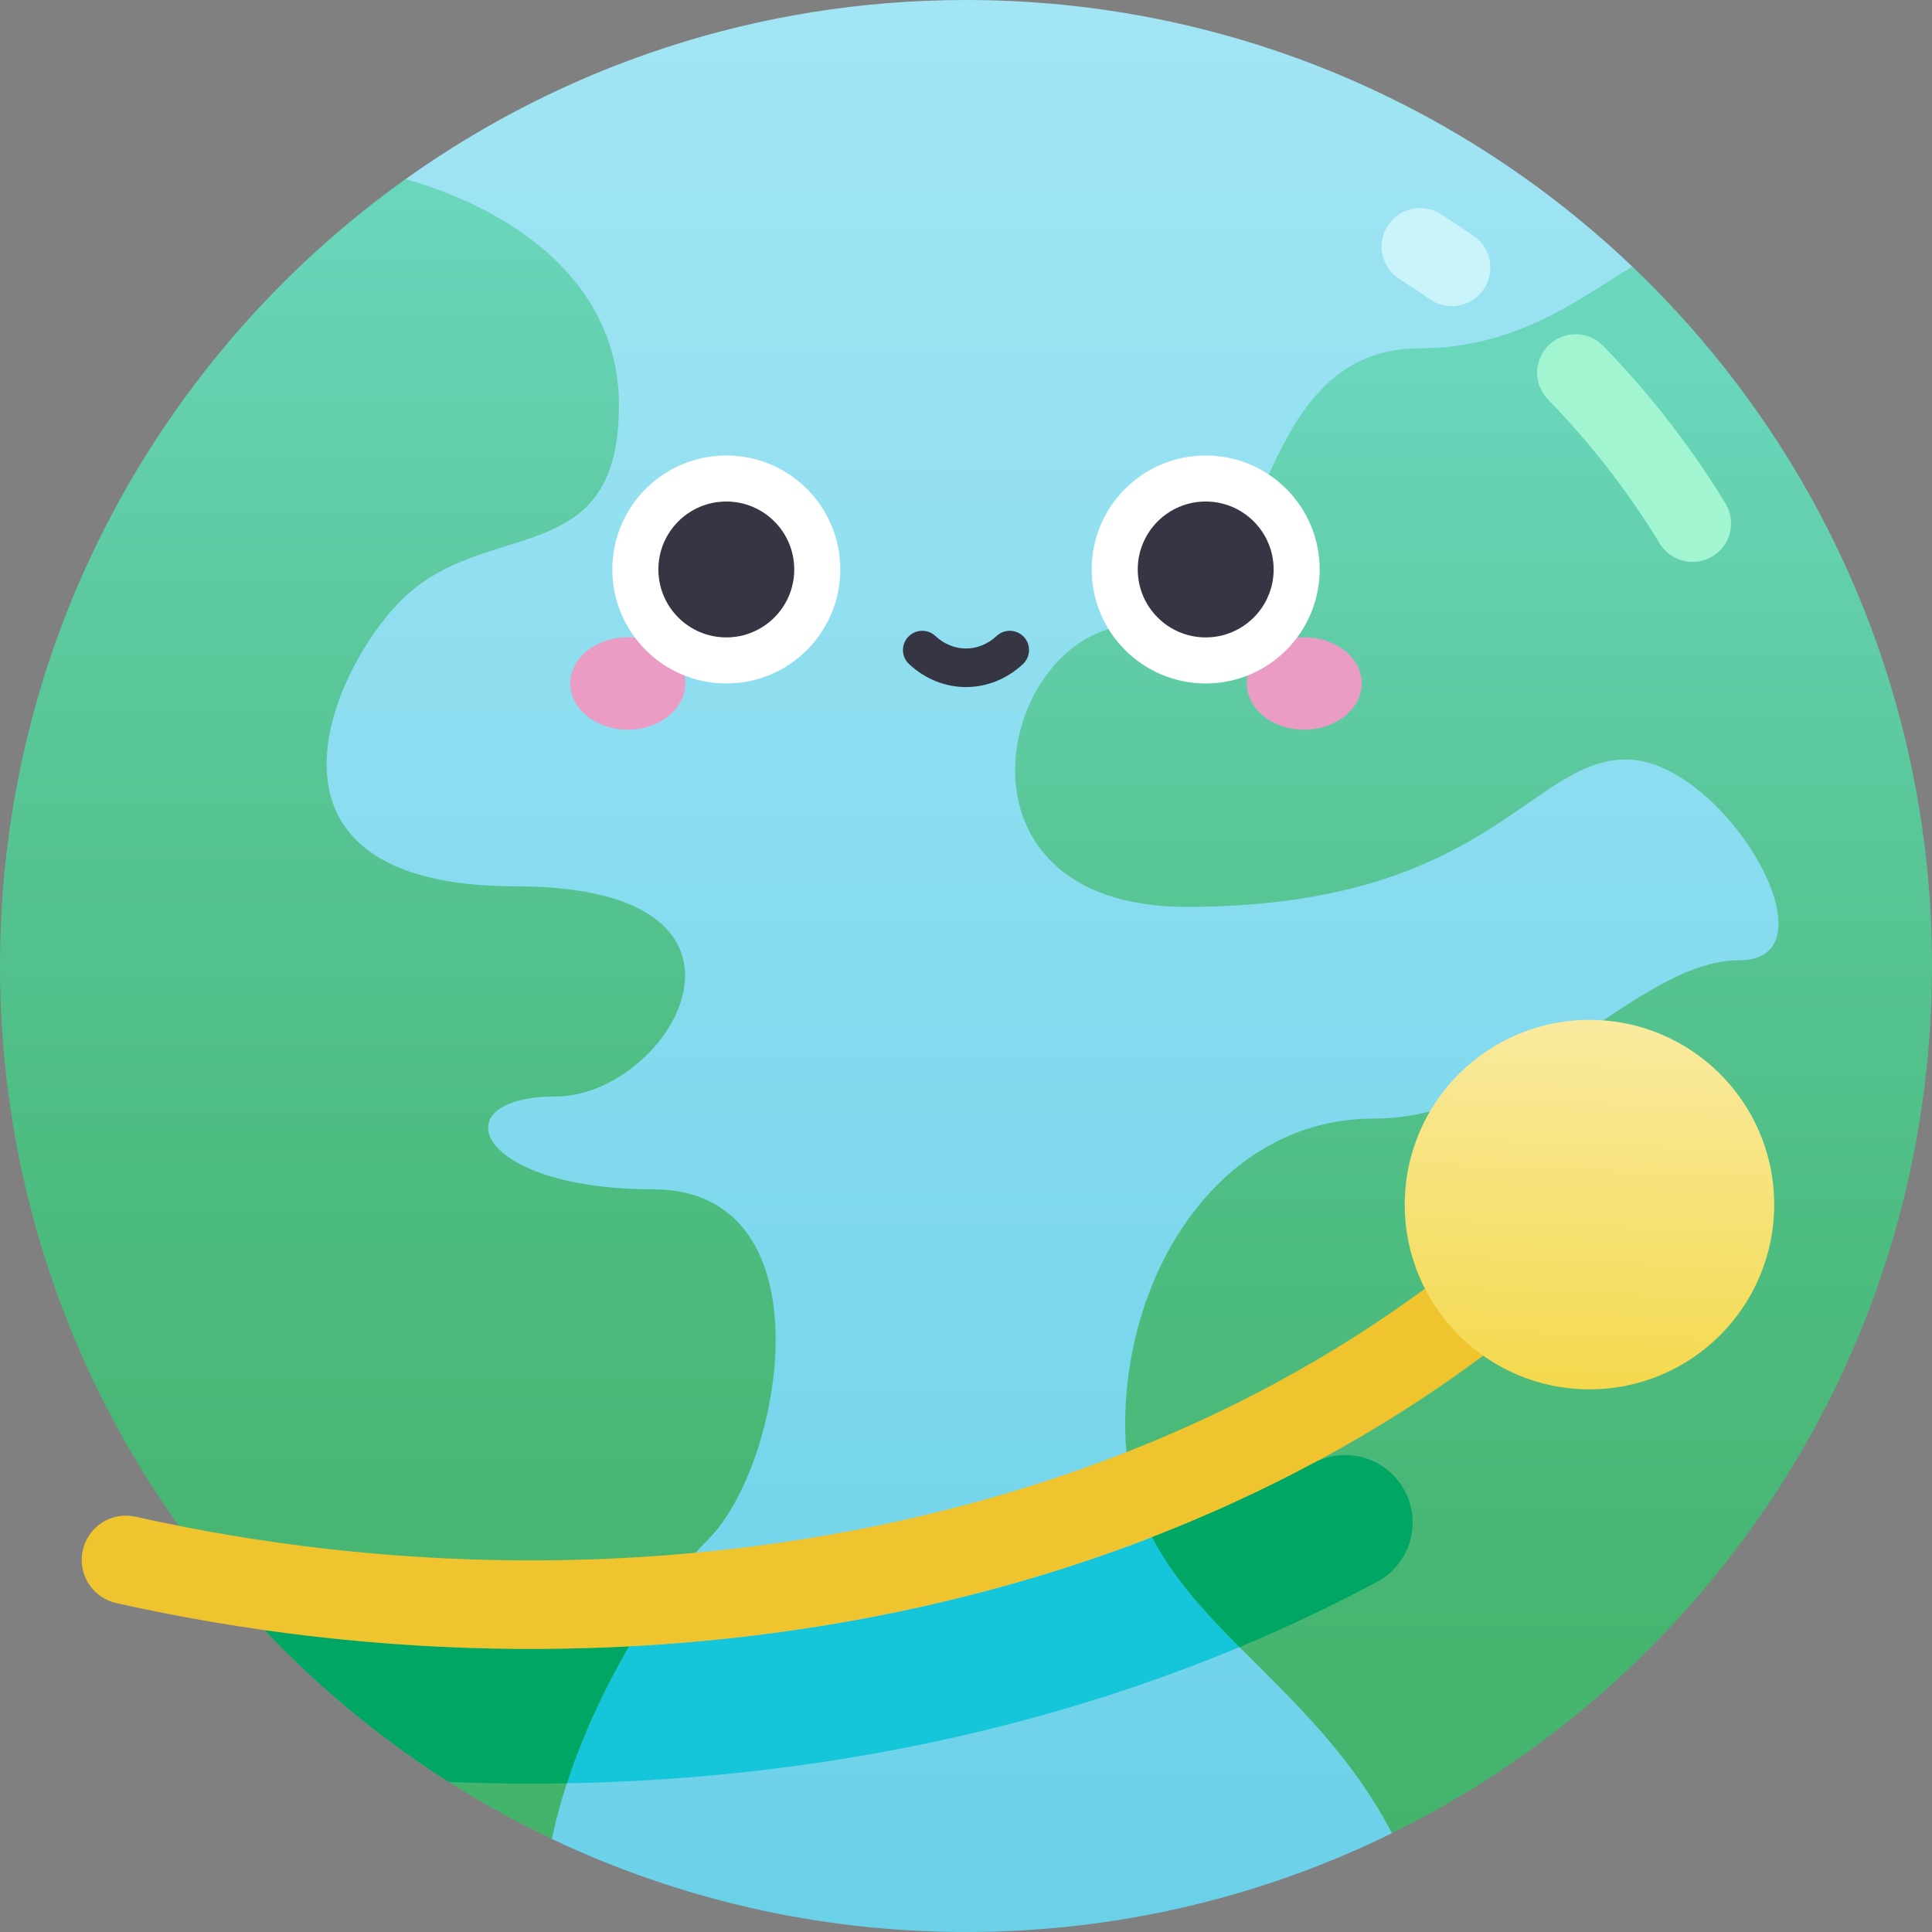 <?xml version="1.0" encoding="UTF-8"?> <svg xmlns="http://www.w3.org/2000/svg" width="99" height="99" viewBox="0 0 99 99" fill="none"><rect x="0" y="0" width="99" height="99" fill="#808080" stroke="none"/> <path d="M71.324 93.938C103.93 67.205 94.618 29.108 83.64 13.657C74.758 5.195 62.736 0 49.5 0C38.796 0 28.885 3.398 20.788 9.174C2.48 33.987 6.95 77.72 28.279 94.231C34.711 97.287 41.905 99 49.5 99C57.334 99 64.74 97.178 71.324 93.938Z" fill="url(#paint0_linear)"></path> <path d="M65.089 76.113C53.497 81.814 40.319 84.5 27.16 84.493V91.396C41.856 91.404 56.545 88.274 69.392 81.674L65.089 76.113Z" fill="#15C5D9"></path> <path d="M0 49.5C0 69.243 11.56 86.285 28.28 94.231C29.48 88.434 33.156 82.015 36.304 78.867C40.127 75.044 42.612 60.941 33.437 60.941C24.262 60.941 22.542 56.187 28.468 56.187C34.393 56.187 40.7 45.418 26.432 45.418C12.164 45.418 16.825 34.497 20.56 30.762C24.885 26.437 31.717 29.362 31.717 20.761C31.717 14.655 26.624 10.862 20.788 9.174C8.205 18.149 0 32.866 0 49.5H0Z" fill="url(#paint1_linear)"></path> <path d="M32.232 84.362C25.993 84.69 19.712 84.403 13.56 83.533C16.367 86.496 19.536 89.114 22.997 91.312C25.012 91.394 27.03 91.417 29.046 91.381C29.84 88.948 30.972 86.518 32.232 84.362Z" fill="#00A663"></path> <path d="M83.64 13.657C80.946 15.296 77.71 17.848 72.769 17.848C63.521 17.848 65.426 32.01 58.305 32.01C51.183 32.01 47.839 46.469 60.803 46.469C76.216 46.469 78.374 38.916 83.338 38.916C88.301 38.916 94.364 49.207 89.111 49.207C83.857 49.207 78.159 57.319 70.39 57.319C62.621 57.319 57.657 65.028 57.657 73.013C57.657 82.355 66.659 84.964 71.325 93.938C87.718 85.871 99 69.004 99 49.5C99 35.398 93.103 22.673 83.64 13.657Z" fill="url(#paint2_linear)"></path> <path d="M5.958 82.145C4.735 81.871 3.967 80.658 4.241 79.436C4.515 78.214 5.728 77.446 6.95 77.72C32.214 83.388 61.456 78.568 79.92 60.105C80.805 59.219 82.241 59.219 83.127 60.105C84.013 60.99 84.013 62.426 83.127 63.312C63.545 82.894 32.758 88.159 5.958 82.145Z" fill="#EFC42F"></path> <path d="M81.448 71.193C86.676 71.193 90.914 66.955 90.914 61.727C90.914 56.499 86.676 52.261 81.448 52.261C76.22 52.261 71.982 56.499 71.982 61.727C71.982 66.955 76.22 71.193 81.448 71.193Z" fill="url(#paint3_linear)"></path> <path d="M32.168 37.389C33.795 37.389 35.114 36.329 35.114 35.022C35.114 33.714 33.795 32.654 32.168 32.654C30.541 32.654 29.223 33.714 29.223 35.022C29.223 36.329 30.541 37.389 32.168 37.389Z" fill="#EA9CC5"></path> <path d="M66.832 37.389C68.459 37.389 69.778 36.329 69.778 35.022C69.778 33.714 68.459 32.654 66.832 32.654C65.206 32.654 63.887 33.714 63.887 35.022C63.887 36.329 65.206 37.389 66.832 37.389Z" fill="#EA9CC5"></path> <path d="M37.218 35.022C40.444 35.022 43.059 32.406 43.059 29.18C43.059 25.955 40.444 23.34 37.218 23.34C33.992 23.34 31.377 25.955 31.377 29.18C31.377 32.406 33.992 35.022 37.218 35.022Z" fill="white"></path> <path d="M61.782 35.022C65.008 35.022 67.623 32.406 67.623 29.18C67.623 25.955 65.008 23.34 61.782 23.34C58.556 23.34 55.941 25.955 55.941 29.18C55.941 32.406 58.556 35.022 61.782 35.022Z" fill="white"></path> <path d="M37.218 32.662C39.141 32.662 40.699 31.103 40.699 29.18C40.699 27.258 39.141 25.699 37.218 25.699C35.295 25.699 33.737 27.258 33.737 29.18C33.737 31.103 35.295 32.662 37.218 32.662Z" fill="#353544"></path> <path d="M61.782 32.662C63.705 32.662 65.264 31.103 65.264 29.18C65.264 27.258 63.705 25.699 61.782 25.699C59.86 25.699 58.301 27.258 58.301 29.18C58.301 31.103 59.86 32.662 61.782 32.662Z" fill="#353544"></path> <path d="M49.5 35.207C48.465 35.207 47.43 34.816 46.586 34.033C46.187 33.663 46.163 33.039 46.533 32.639C46.904 32.24 47.528 32.217 47.927 32.587C48.853 33.446 50.147 33.446 51.073 32.587C51.472 32.217 52.096 32.24 52.467 32.639C52.837 33.039 52.813 33.663 52.414 34.033C51.57 34.816 50.535 35.207 49.5 35.207Z" fill="#353544"></path> <path d="M67.321 74.964C64.645 76.397 61.876 77.663 59.034 78.765C60.117 80.852 61.735 82.609 63.514 84.402C65.923 83.397 68.281 82.279 70.576 81.049C72.341 80.104 72.919 77.85 71.844 76.161C70.878 74.644 68.906 74.115 67.321 74.964Z" fill="#00A663"></path> <path d="M86.734 28.794C86.069 28.794 85.42 28.458 85.049 27.849C83.427 25.191 81.501 22.71 79.325 20.474C78.565 19.693 78.582 18.445 79.363 17.685C80.143 16.925 81.392 16.942 82.151 17.723C84.533 20.17 86.641 22.885 88.416 25.794C88.983 26.724 88.689 27.938 87.76 28.505C87.439 28.7 87.084 28.794 86.734 28.794Z" fill="#A1F5D0"></path> <path d="M74.394 15.686C74.005 15.686 73.612 15.571 73.269 15.332C72.758 14.976 72.235 14.629 71.715 14.301C70.795 13.719 70.52 12.501 71.102 11.58C71.683 10.659 72.902 10.384 73.822 10.966C74.392 11.326 74.964 11.706 75.523 12.095C76.417 12.717 76.637 13.947 76.015 14.84C75.631 15.39 75.018 15.686 74.394 15.686Z" fill="#C9F5FA"></path> <defs> <linearGradient id="paint0_linear" x1="51.59" y1="102.801" x2="51.59" y2="-8.669" gradientUnits="userSpaceOnUse"> <stop stop-color="#68D0E8"></stop> <stop offset="1" stop-color="#A7E7F5"></stop> </linearGradient> <linearGradient id="paint1_linear" x1="19.873" y1="100.338" x2="19.873" y2="9.964" gradientUnits="userSpaceOnUse"> <stop stop-color="#43B36B"></stop> <stop offset="0.196" stop-color="#46B570"></stop> <stop offset="0.443" stop-color="#4DBC80"></stop> <stop offset="0.718" stop-color="#5AC79A"></stop> <stop offset="1" stop-color="#6AD6BC"></stop> </linearGradient> <linearGradient id="paint2_linear" x1="75.509" y1="100.537" x2="75.509" y2="19.023" gradientUnits="userSpaceOnUse"> <stop stop-color="#43B36B"></stop> <stop offset="0.196" stop-color="#46B570"></stop> <stop offset="0.443" stop-color="#4DBC80"></stop> <stop offset="0.718" stop-color="#5AC79A"></stop> <stop offset="1" stop-color="#6AD6BC"></stop> </linearGradient> <linearGradient id="paint3_linear" x1="81.038" y1="71.979" x2="81.803" y2="52.86" gradientUnits="userSpaceOnUse"> <stop stop-color="#F4D84A"></stop> <stop offset="1" stop-color="#F9EA9D"></stop> </linearGradient> </defs> </svg> 